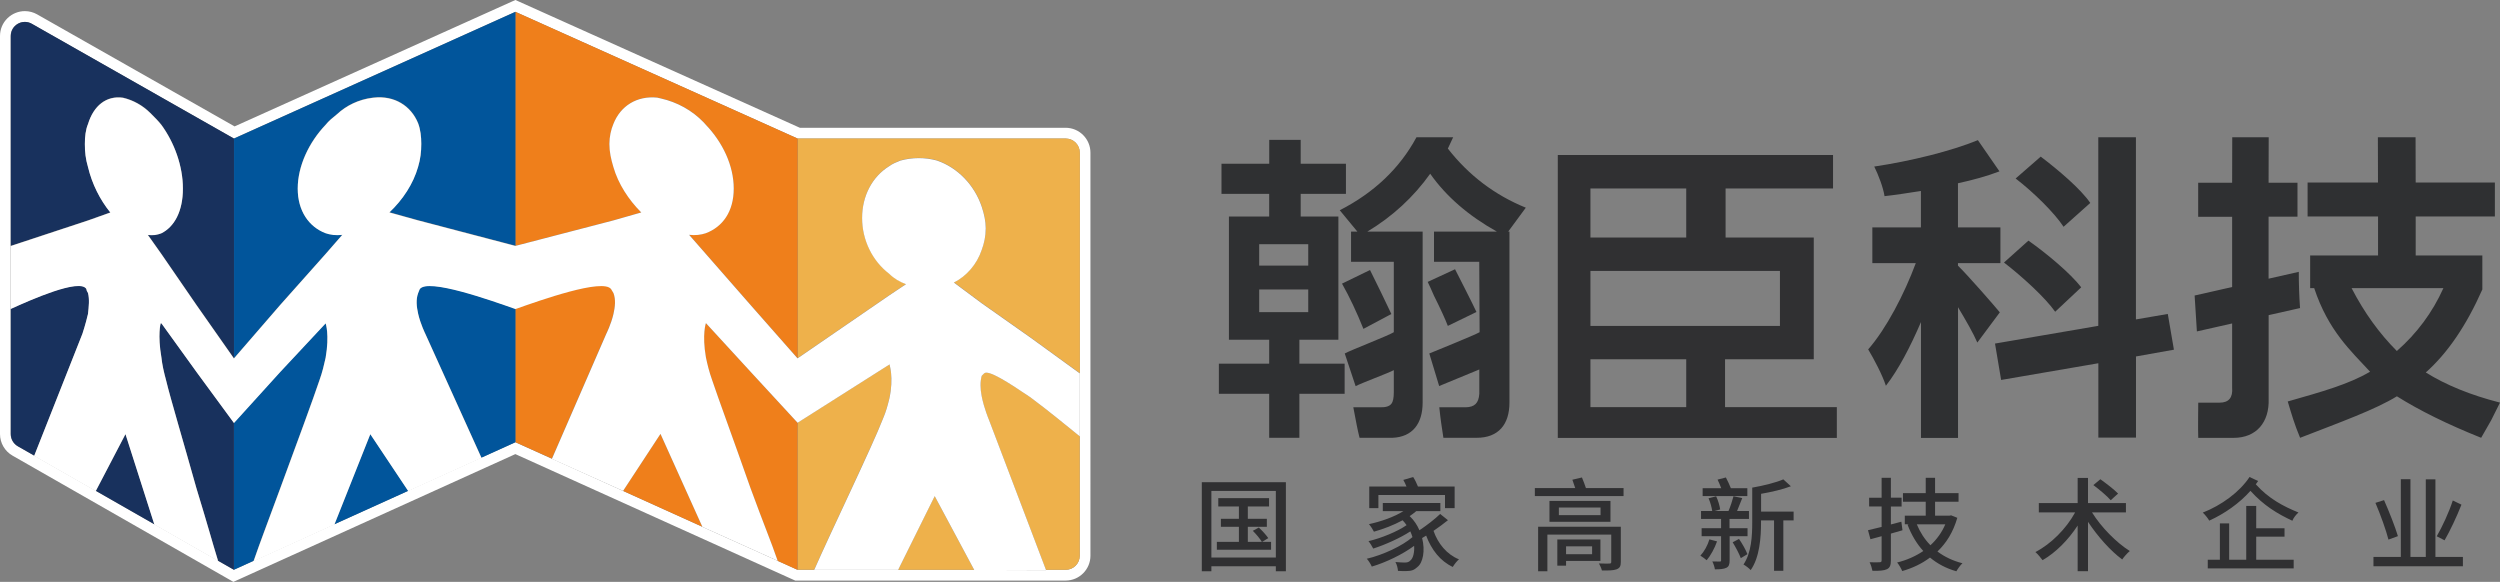 <?xml version="1.0" encoding="UTF-8"?><svg id="_图层_2" xmlns="http://www.w3.org/2000/svg" viewBox="0 0 420.45 97.86"><rect x="0" y="0" width="420.45" height="97.86" fill="#808080" stroke="none"/><defs><style>.cls-1{fill:#fff;}.cls-2{fill:#ef7f1b;}.cls-3{fill:#01559b;}.cls-4{fill:#303032;}.cls-5{fill:#18315d;}.cls-6{fill:#eeb14b;}.cls-7{fill:#2f3032;}</style></defs><g id="_图层_1-2"><path class="cls-1" d="m179.22,21.49h-44.7S87.42.33,87.42.33l-.74-.33-.74.33-46.49,20.93L6.25,2.42c-.63-.36-1.35-.55-2.06-.55-1.09,0-2.12.42-2.91,1.17C.45,3.84,0,4.91,0,6.06v66.94c0,1.5.81,2.89,2.11,3.63l36.34,20.77.8.46.84-.38,46.58-21.11,46.71,21.11.36.16h.39s45.08,0,45.08,0c2.31,0,4.18-1.88,4.18-4.18V25.67c0-2.31-1.88-4.18-4.18-4.18Zm2.37,41.3v10.59s0,20.08,0,20.08c0,1.31-1.06,2.37-2.37,2.37h-3.32s.02.06.02.06l-12.08-.04v-.02s-12.8,0-12.8,0h-14.11s-2.8,0-2.8,0l-3.34-1.51h0l-12.67-5.71v-.02s-13.34-6.03-13.34-6.03h0s-18.11-8.19-18.11-8.19l-15.32,6.94-2.7,1.22h0l-12.42,5.63h0l-13.59,6.18s0-.01,0-.02l-3.3,1.5-2.66-1.52h0l-10.72-6.13h0l-9.86-5.63h0l-10.36-5.92h0l-2.75-1.57c-.74-.42-1.2-1.21-1.2-2.06v-21.08s0-10.59,0-10.59V6.06c0-1.82,1.96-2.96,3.54-2.06l33.99,19.3L86.68,1.99l47.46,21.31h45.08c1.31,0,2.37,1.06,2.37,2.37v37.11Z"/><path class="cls-6" d="m179.22,23.3h-45.08s0,36.93,0,36.93l15.42-10.59,2.82-1.88c-1.07-.41-2.01-.94-2.82-1.75-2.82-2.15-4.56-5.63-4.56-9.39s1.74-6.97,4.56-8.71c.54-.4,1.21-.67,1.88-.94,2-.55,4.11-.56,6.11-.02l.06.02c3.49,1.2,6.3,4.16,7.51,7.77.4,1.21.67,2.41.67,3.62,0,1.34-.27,2.54-.67,3.62-.8,2.41-2.55,4.43-4.69,5.5l4.69,3.49,8.18,5.76,8.31,6.03V25.67c0-1.31-1.06-2.37-2.37-2.37Z"/><path class="cls-6" d="m165.5,62.79l-.4.4c-.27.94-.27,2.15,0,3.48.4,2.01,1.2,3.89,1.2,3.89l6.98,18.37,2.62,6.9h3.32c1.31,0,2.37-1.06,2.37-2.37v-20.08c-2.01-1.61-5.23-4.29-8.31-6.57-3.76-2.55-7.11-4.69-7.78-4.02Z"/><path class="cls-6" d="m149.55,67.08c.81-3.62,0-5.9,0-5.9v.13s-15.42,9.78-15.42,9.78v24.73s2.8,0,2.8,0c2.68-6.17,9.8-20.85,11.55-25.4.53-1.21.8-2.28,1.07-3.35Z"/><polygon class="cls-6" points="151.05 95.83 163.83 95.83 157.19 83.43 151.05 95.83"/><path class="cls-2" d="m92.81,77.12l9.15-21.04s.81-1.61,1.21-3.35c.27-1.21.4-2.41,0-3.49-.13-.27-.27-.4-.4-.67-1.34-1.88-11.94,1.88-16.09,3.35v22.45"/><polygon class="cls-2" points="104.79 82.56 118.12 88.59 111.07 72.97 104.79 82.56"/><path class="cls-2" d="m134.13,71.1l-7.91-8.58-7.51-8.18s-.67,1.88,0,5.76c.27,1.21.54,2.41,1.07,3.89.94,2.82,3.76,10.46,6.43,18.1,2.41,6.57,3.37,8.74,4.57,12.23l3.34,1.51v-24.73s0,0,0,0Z"/><path class="cls-2" d="m86.68,41.34l16.49-4.29,4.69-1.34c-2.14-2.15-3.89-4.83-4.69-7.64-.4-1.34-.67-2.55-.67-3.88,0-1.21.27-2.42.67-3.36,1.19-3.04,3.95-4.77,7.37-4.43l.61.14c2.74.62,5.26,2,7.21,4.03.16.17.28.3.36.4,2.82,2.95,4.69,6.97,4.69,10.72s-1.88,6.43-4.69,7.51c-.81.27-1.74.4-2.82.27l2.82,3.22,7.51,8.58,7.91,8.98h0s0,0,0,0h0s0,0,0,0V23.3S86.68,1.99,86.68,1.99v39.35s0,0,0,0Z"/><path class="cls-3" d="m86.68,74.38v-22.45c-4.16-1.47-14.75-5.23-16.09-3.35-.14.27-.14.4-.27.67-.4,1.07-.27,2.28,0,3.49.4,1.74,1.2,3.35,1.2,3.35l9.45,20.88"/><path class="cls-3" d="m39.35,60.24l7.78-8.99,7.64-8.58,2.81-3.22c-1.07.13-2.01,0-2.81-.27-2.81-1.07-4.69-3.62-4.69-7.51s1.88-7.77,4.69-10.72c.54-.67,1.21-1.21,1.88-1.75,1.64-1.53,3.73-2.51,5.96-2.79l.26-.03c3.46-.37,6.25,1.36,7.45,4.29.4,1.07.54,2.28.54,3.48,0,1.34-.13,2.55-.54,3.89-.81,2.81-2.55,5.49-4.82,7.64l4.82,1.34,16.36,4.29V1.99s-47.32,21.31-47.32,21.31v36.94s0,0,0,0Z"/><path class="cls-3" d="m53.69,63.99c.54-1.47.81-2.68,1.07-3.89.67-3.89,0-5.77,0-5.77l-7.64,8.18-7.78,8.58v24.73s3.3-1.5,3.3-1.5c1.2-3.48,2.07-5.69,4.48-12.24,2.82-7.64,5.63-15.28,6.57-18.1Z"/><polygon class="cls-3" points="56.24 88.17 68.66 82.55 62.28 72.97 56.24 88.17"/><path class="cls-5" d="m14.82,52.73c.13-1.21.27-2.41,0-3.49-.13-.27-.27-.4-.27-.67-1.07-1.88-9.52,1.88-12.73,3.35v21.08c0,.85.46,1.64,1.2,2.06l2.75,1.57,8.12-20.55s.54-1.61.94-3.35Z"/><path class="cls-5" d="m18.57,35.71c-1.74-2.15-3.09-4.83-3.76-7.64-.4-1.34-.53-2.55-.53-3.88,0-1.21.13-2.42.53-3.36.94-3.08,3.08-4.82,5.89-4.42,1.73.41,3.31,1.29,4.57,2.55l.27.27c.54.53,1.07,1.07,1.61,1.74,2.15,2.95,3.62,6.97,3.62,10.72s-1.47,6.43-3.62,7.51c-.67.27-1.48.4-2.28.27l2.28,3.22,5.9,8.58,6.3,8.98V23.3S5.36,4,5.36,4c-1.58-.9-3.54.24-3.54,2.06v35.27s13-4.29,13-4.29l3.76-1.34Z"/><path class="cls-5" d="m33.05,62.52l-5.9-8.18h-.13s-.54,1.88.13,5.76c.13,1.21.4,2.41.8,3.89.67,2.82,2.95,10.46,5.09,18.1,2.01,6.57,2.57,8.74,3.64,12.22l2.66,1.52v-24.73s-6.3-8.58-6.3-8.58Z"/><polygon class="cls-5" points="16.12 82.55 25.97 88.18 21.12 72.97 16.12 82.55"/><path class="cls-1" d="m104.79,82.56h0l6.29-9.59,7.04,15.62v.02s12.67,5.71,12.67,5.71h0c-1.2-3.48-2.16-5.66-4.57-12.23-2.68-7.64-5.49-15.28-6.43-18.1-.53-1.48-.81-2.68-1.07-3.89-.67-3.89,0-5.76,0-5.76l7.51,8.18,7.91,8.58h0s15.42-9.78,15.42-9.78v-.13s.81,2.28,0,5.9c-.27,1.07-.54,2.14-1.07,3.35-1.75,4.56-8.86,19.23-11.55,25.4h14.11s6.15-12.4,6.15-12.4l6.64,12.4v.02s12.09.04,12.09.04l-.02-.06-2.62-6.9-6.98-18.37s-.8-1.88-1.2-3.89c-.27-1.34-.27-2.54,0-3.48l.4-.4c.67-.67,4.02,1.47,7.78,4.02,3.08,2.28,6.3,4.96,8.31,6.57v-10.59s-8.31-6.03-8.31-6.03l-8.18-5.76-4.69-3.49c2.14-1.07,3.89-3.09,4.69-5.5.4-1.07.67-2.28.67-3.62,0-1.21-.27-2.41-.67-3.62-1.21-3.62-4.02-6.57-7.51-7.77l-.06-.02c-2-.54-4.11-.53-6.11.02-.67.27-1.34.53-1.88.94-2.82,1.74-4.56,4.96-4.56,8.71s1.74,7.24,4.56,9.39c.81.81,1.75,1.34,2.82,1.75l-2.82,1.88-15.42,10.59h0s0,0,0,0h0s0,0,0,0l-7.91-8.98-7.51-8.58-2.82-3.22c1.07.13,2.01,0,2.82-.27,2.82-1.07,4.69-3.62,4.69-7.51s-1.88-7.78-4.69-10.72c-.08-.1-.21-.24-.36-.4-1.95-2.03-4.47-3.41-7.21-4.03l-.61-.14c-3.42-.34-6.18,1.39-7.37,4.43-.4.94-.67,2.15-.67,3.36,0,1.34.27,2.54.67,3.88.81,2.82,2.55,5.5,4.69,7.64l-4.69,1.34-16.49,4.29h0s-16.36-4.29-16.36-4.29l-4.82-1.34c2.28-2.15,4.02-4.83,4.82-7.64.4-1.34.54-2.55.54-3.89,0-1.2-.13-2.41-.54-3.48-1.2-2.93-3.99-4.67-7.45-4.29l-.26.03c-2.23.28-4.32,1.25-5.96,2.79-.67.54-1.34,1.07-1.88,1.75-2.81,2.95-4.69,6.97-4.69,10.72s1.88,6.44,4.69,7.51c.8.27,1.74.4,2.81.27l-2.81,3.22-7.64,8.58-7.78,8.99h0s-6.3-8.98-6.3-8.98l-5.9-8.58-2.28-3.22c.8.13,1.61,0,2.28-.27,2.15-1.07,3.62-3.62,3.62-7.51s-1.47-7.78-3.62-10.72c-.54-.67-1.07-1.21-1.61-1.74l-.27-.27c-1.26-1.25-2.84-2.14-4.57-2.55-2.81-.4-4.95,1.34-5.89,4.42-.4.94-.53,2.15-.53,3.36,0,1.34.13,2.54.53,3.88.67,2.82,2.01,5.5,3.76,7.64l-3.76,1.34-13,4.29v10.59c3.22-1.47,11.66-5.23,12.73-3.35,0,.27.14.4.27.67.27,1.07.13,2.28,0,3.49-.4,1.74-.94,3.35-.94,3.35l-8.12,20.55h0l10.36,5.92h0l5-9.58,4.86,15.21h0l10.72,6.13h0c-1.07-3.48-1.63-5.65-3.64-12.22-2.14-7.64-4.42-15.28-5.09-18.1-.4-1.48-.67-2.68-.8-3.89-.67-3.89-.13-5.76-.13-5.76h.13s5.9,8.18,5.9,8.18l6.3,8.58,7.78-8.58,7.64-8.18s.67,1.88,0,5.77c-.27,1.21-.54,2.41-1.07,3.89-.94,2.82-3.75,10.46-6.57,18.1-2.41,6.56-3.28,8.77-4.48,12.24,0,0,0,.01,0,.02l13.59-6.18h0l6.04-15.2,6.38,9.57h0l2.7-1.22,9.62-4.36-9.45-20.88s-.8-1.61-1.2-3.35c-.27-1.21-.4-2.41,0-3.49.13-.27.13-.4.27-.67,1.34-1.88,11.93,1.88,16.09,3.35,4.15-1.47,14.74-5.23,16.09-3.35.13.27.27.4.4.67.4,1.07.27,2.28,0,3.49-.4,1.74-1.21,3.35-1.21,3.35l-9.15,21.04"/><g><path class="cls-4" d="m216.26,81.1v14.97h-1.69v-.84h-10.84v.84h-1.61v-14.97h14.15Zm-1.69,12.66v-11.19h-10.84v11.19h10.84Zm-.8-2.63v1.32h-9.12v-1.32h3.71v-2.53h-3.03v-1.35h3.03v-2.07h-3.47v-1.4h8.54v1.4h-3.57v2.07h3.2v1.35h-3.2v2.53h2.36c-.31-.53-.96-1.3-1.52-1.86l1.01-.55c.58.53,1.27,1.3,1.59,1.78l-1.04.63h1.52Z"/><path class="cls-4" d="m243.5,87.5c-.74.6-1.57,1.2-2.41,1.78.74,2.14,2.24,3.97,4.28,4.79-.34.27-.82.89-1.04,1.28-2.1-.98-3.59-2.89-4.48-5.27-.22.14-.46.27-.68.41.55,2.12.14,4.16-.79,4.87-.55.53-1.04.68-1.85.68-.39.02-.91,0-1.42-.03-.03-.43-.17-1.04-.43-1.49.6.05,1.15.09,1.52.09.43,0,.74-.05,1.03-.38.41-.34.67-1.27.6-2.43-1.95,1.44-4.75,2.79-7.12,3.49-.17-.39-.53-.98-.84-1.32,2.7-.63,5.99-2.16,7.68-3.64-.1-.33-.21-.63-.36-.96-1.69,1.11-4.26,2.26-6.24,2.89-.19-.36-.51-.91-.8-1.25,2.1-.48,4.93-1.64,6.41-2.69-.19-.27-.41-.55-.67-.82-1.51.82-3.22,1.47-4.82,1.92-.15-.31-.56-.96-.84-1.27,2.04-.44,4.22-1.2,5.8-2.19h-3.47v-1.37h9.68v1.37h-4.05c-.34.31-.72.56-1.11.84.74.7,1.27,1.52,1.64,2.38,1.23-.82,2.6-1.88,3.49-2.74l1.3,1.04Zm-11.68-2.04h-1.54v-3.64h6.26c-.15-.39-.34-.77-.53-1.11l1.66-.48c.31.48.6,1.09.8,1.59h6.17v3.64h-1.62v-2.21h-11.2v2.21Z"/><path class="cls-4" d="m273.05,82.08v1.35h-14.92v-1.35h6.79c-.15-.46-.32-.98-.48-1.4l1.61-.38c.22.55.5,1.23.67,1.78h6.33Zm-.46,12.42c0,.75-.19,1.04-.72,1.25-.53.19-1.32.21-2.46.19-.09-.36-.31-.84-.5-1.18.72.03,1.57.03,1.76.02.22,0,.31-.07.31-.27v-4.6h-10.74v6.17h-1.56v-7.49h13.91v5.92Zm-1.74-10.25v3.51h-10.26v-3.51h10.26Zm-7.47,10.09v.79h-1.47v-4.4h7.25v3.61h-5.78Zm5.8-8.98h-7.01v1.27h7.01v-1.27Zm-5.8,6.52v1.32h4.38v-1.32h-4.38Z"/><path class="cls-4" d="m288.77,91.06c-.41,1.16-1.08,2.38-1.74,3.16-.24-.22-.75-.58-1.06-.77.65-.7,1.21-1.71,1.52-2.74l1.28.34Zm2.12-.89v4.05c0,.68-.12,1.06-.55,1.27-.46.22-1.06.26-1.93.26-.05-.38-.24-.96-.43-1.33.55.02,1.06.02,1.25.02s.22-.05.22-.22v-4.04h-3.27v-1.35h3.27v-1.56h-3.37v-1.33h1.88c-.09-.6-.31-1.47-.62-2.14l1.28-.33c.33.67.6,1.61.68,2.21l-.96.26h2.36c.31-.72.65-1.76.84-2.48l1.47.31c-.29.75-.6,1.54-.87,2.17h2v1.33h-3.27v1.56h3.03v1.35h-3.03Zm2.99-6.74h-7.53v-1.32h3.13c-.19-.48-.41-1.03-.62-1.45l1.4-.36c.29.55.63,1.27.84,1.81h2.77v1.32Zm-1.42,7.2c.56.8,1.15,1.86,1.42,2.57l-1.11.67c-.27-.72-.86-1.85-1.37-2.67l1.06-.56Zm9.19-3.11h-1.73v8.48h-1.56v-8.48h-2.19v.36c0,2.45-.22,5.85-1.74,8-.24-.29-.89-.77-1.21-.94,1.35-2,1.47-4.86,1.47-7.06v-5.87c1.9-.33,4.02-.86,5.23-1.39l1.27,1.16c-1.42.55-3.27.96-5.01,1.27v2.99h5.47v1.47Z"/><path class="cls-4" d="m319.96,89.18c-.65.19-1.3.38-1.95.56v4.5c0,.82-.17,1.25-.67,1.49-.5.24-1.27.29-2.43.27-.07-.38-.27-1.04-.48-1.44.75.02,1.47.02,1.68,0,.26,0,.34-.09.34-.33v-4.05c-.67.19-1.28.36-1.88.51l-.41-1.52c.65-.15,1.44-.34,2.29-.55v-3.44h-2.1v-1.47h2.1v-3.35h1.56v3.34h1.8v1.49h-1.8v3.01l1.76-.46.19,1.44Zm9.22-2.09c-.68,2.36-1.83,4.23-3.34,5.66,1.18.89,2.58,1.56,4.21,1.98-.36.31-.8.94-1.03,1.35-1.73-.5-3.18-1.27-4.43-2.31-1.37,1.03-2.96,1.78-4.67,2.27-.17-.41-.56-1.09-.86-1.44,1.59-.39,3.08-1.04,4.4-1.93-1.13-1.25-2-2.72-2.65-4.43l.22-.07h-.68v-1.45h3.52v-2.34h-3.83v-1.45h3.83v-2.57h1.57v2.57h3.95v1.45h-3.95v2.34h2.43l.27-.05,1.03.41Zm-6.81,1.09c.55,1.33,1.3,2.51,2.29,3.52,1.06-.97,1.92-2.15,2.5-3.52h-4.79Z"/><path class="cls-4" d="m351.83,86.17c1.52,2.46,4.11,5.1,6.36,6.5-.41.34-.98.98-1.28,1.42-1.97-1.45-4.12-3.87-5.75-6.33v8.31h-1.74v-7.68c-1.59,2.43-3.69,4.55-5.9,5.82-.29-.39-.82-1.03-1.21-1.37,2.62-1.33,5.22-3.95,6.69-6.67h-6.11v-1.56h6.53v-4.23h1.74v4.23h6.38v1.56h-5.71Zm3.15-2.04c-.62-.72-1.92-1.8-2.92-2.55l1.18-.98c.98.7,2.33,1.73,2.98,2.41l-1.23,1.11Z"/><path class="cls-4" d="m379.77,80.9c-.12.19-.26.36-.39.55,2.16,2.41,4.64,3.71,7.18,4.74-.39.34-.84.89-1.03,1.39-2.48-1.16-4.79-2.53-7.05-5.03-1.86,2.1-4.36,3.85-6.93,5.01-.24-.41-.68-.98-1.09-1.35,3.1-1.21,6.17-3.42,7.87-5.99l1.44.68Zm-.33,13.24h6.31v1.45h-14.45v-1.45h2.04v-6.12h1.56v6.12h2.87v-9.05h1.68v3.75h4.76v1.42h-4.76v3.88Z"/><path class="cls-4" d="m414.21,93.66v1.57h-15.04v-1.57h4.6v-13.07h1.62v13.07h2.58v-13.05h1.62v13.05h4.6Zm-12.52-2.91c-.39-1.57-1.35-4.21-2.19-6.18l1.45-.46c.86,1.95,1.88,4.52,2.33,6.06l-1.59.58Zm12.28-5.88c-.8,2.04-1.92,4.4-2.84,6l-1.32-.68c.91-1.56,2.07-4.05,2.7-6.02l1.45.7Z"/></g><g><path class="cls-7" d="m205.43,32.61v-5.07h8.03v-4.02h5.29v4.02h7.61v5.07h-7.61v3.81h6.34v20.72h-6.56v4.02h7.61v5.07h-7.61v7.4h-5.08v-7.4h-8.46v-5.07h8.46v-4.02h-6.77v-20.72h6.77v-3.81h-8.03Zm6.34,8.46v3.6h8.25v-3.6h-8.25Zm0,7.61v3.81h8.25v-3.81h-8.25Zm30.27,16.25l-1.66-5.48c.99-.42,7.47-3.02,8.46-3.58l-.06-11.84h-7.61v-5.08h10.57c-4.79-2.68-8.53-5.92-11.21-9.73-2.82,3.95-6.34,7.19-10.57,9.73h9.3v28.76c0,3.52-1.69,5.78-5.07,5.92h-5.54c-.37-1.46-.55-2.53-1.05-5.13h4.47c2.02.04,2.31-.74,2.34-2.48v-3.77c-.71.42-5.71,2.27-6.42,2.7l-1.83-5.5c.99-.56,7.4-3.02,8.25-3.58v-11.84h-7.19v-5.08h1.06l-2.96-3.59c5.78-2.96,10.08-7.05,12.9-12.27h6.17l-.89,1.9c3.52,4.51,7.89,7.82,13.11,9.94l-2.96,4.02h.21v28.76c0,3.66-1.84,5.92-5.5,5.92h-5.61c-.28-1.83-.47-3-.69-5.13h4.44c1.51-.03,2.18-.7,2.29-2.27v-4.09s-6.74,2.78-6.74,2.78Zm-12.74-9.62c-1.13-2.82-2.33-5.36-3.6-7.61l4.71-2.29c1.27,2.54,2.46,5.01,3.59,7.4l-4.7,2.5Zm14.2-.49c-.43-1.13-1.2-2.82-2.33-5.08-.42-.98-.78-1.76-1.06-2.33l4.6-2.13c.28.56,3.03,5.92,3.6,7.19l-4.81,2.34Z"/><path class="cls-7" d="m369.69,36.44v-5.71h5.71l.02-7.64h6.13l-.02,7.64h4.86v5.71h-4.86v10.43s5.08-1.15,5.08-1.15c0,2.11.07,4.11.21,6.09-1.7.39-3.45.77-5.28,1.19v14.08c.14,3.94-2.07,6.56-5.88,6.56h-5.96c-.06-1.34,0-5.64,0-5.92h3.59c1.55,0,2.25-.85,2.11-2.54v-10.78l-5.93,1.34-.38-6.04c1.29-.26,5.5-1.27,6.31-1.43v-11.81h-5.72Zm18.4-.03v-5.71h11.84l-.02-7.61h6.34l.02,7.61h13.32v5.71h-13.32v6.56h11.21v5.71c-2.68,6.06-5.85,10.71-9.51,13.96,3.38,2.11,7.54,3.81,12.48,5.07-.29.56-.78,1.55-1.48,2.96-.71,1.27-1.27,2.25-1.69,2.96-5.64-2.26-10.36-4.58-14.17-6.98-3.67,2.25-9.38,4.3-16.28,6.98-.97-2.33-1.42-3.92-2.08-6.11,5.92-1.69,10.19-2.88,13.85-5-3.24-3.52-7.02-6.89-9.4-14.06h-.68v-5.5h11.42v-6.56h-11.84Zm22.84,12.05h-15.44c2.12,4.09,4.65,7.61,7.61,10.57,3.38-2.96,5.99-6.48,7.83-10.57Z"/><path class="cls-7" d="m332.55,57.62c-.65-1.52-1.95-3.79-3.25-5.95v21.98h-6.23v-19.49c-1.79,4.17-3.79,8.01-5.9,10.72-.6-1.84-2-4.49-2.98-6.12,3.03-3.46,6.06-9.26,8.01-14.51h-7.31v-6.01h8.17v-6.12c-2.11.32-4.11.65-6.12.87-.22-1.46-1.03-3.57-1.73-4.98,6.17-.92,12.94-2.6,17.43-4.44l3.63,5.25c-2.11.81-4.49,1.46-6.98,2v7.42h7.14v6.01h-7.14v.43c1.57,1.52,6.01,6.6,7.04,7.85l-3.79,5.09Zm26.68,2.33v13.64h-6.33v-12.5l-16.35,2.81-1.03-6.12,17.37-2.98v-31.72h6.33v30.64l5.36-.92,1.03,6.01-6.39,1.14Zm-13.59-7.52c-1.68-2.38-5.47-5.85-8.61-8.28l4.11-3.68c3.09,2.17,7.09,5.52,8.88,7.85l-4.38,4.11Zm1.41-14.29c-1.52-2.33-5.03-5.79-8.06-8.12l4.22-3.68c2.92,2.22,6.71,5.41,8.33,7.79l-4.49,4.01Z"/><path class="cls-4" d="m305.04,60.42v-20.47h-14.83v-8.25h18.07v-5.63h-46.29v47.58h46.93v-5.18h-18.8v-8.05h14.91Zm-37.56-28.72h16.11v8.25h-16.11v-8.25Zm16.11,36.77h-16.11v-8.05h16.11v8.05Zm-16.11-13.65v-9.26h31.87v9.26h-31.87Z"/></g></g></svg>
